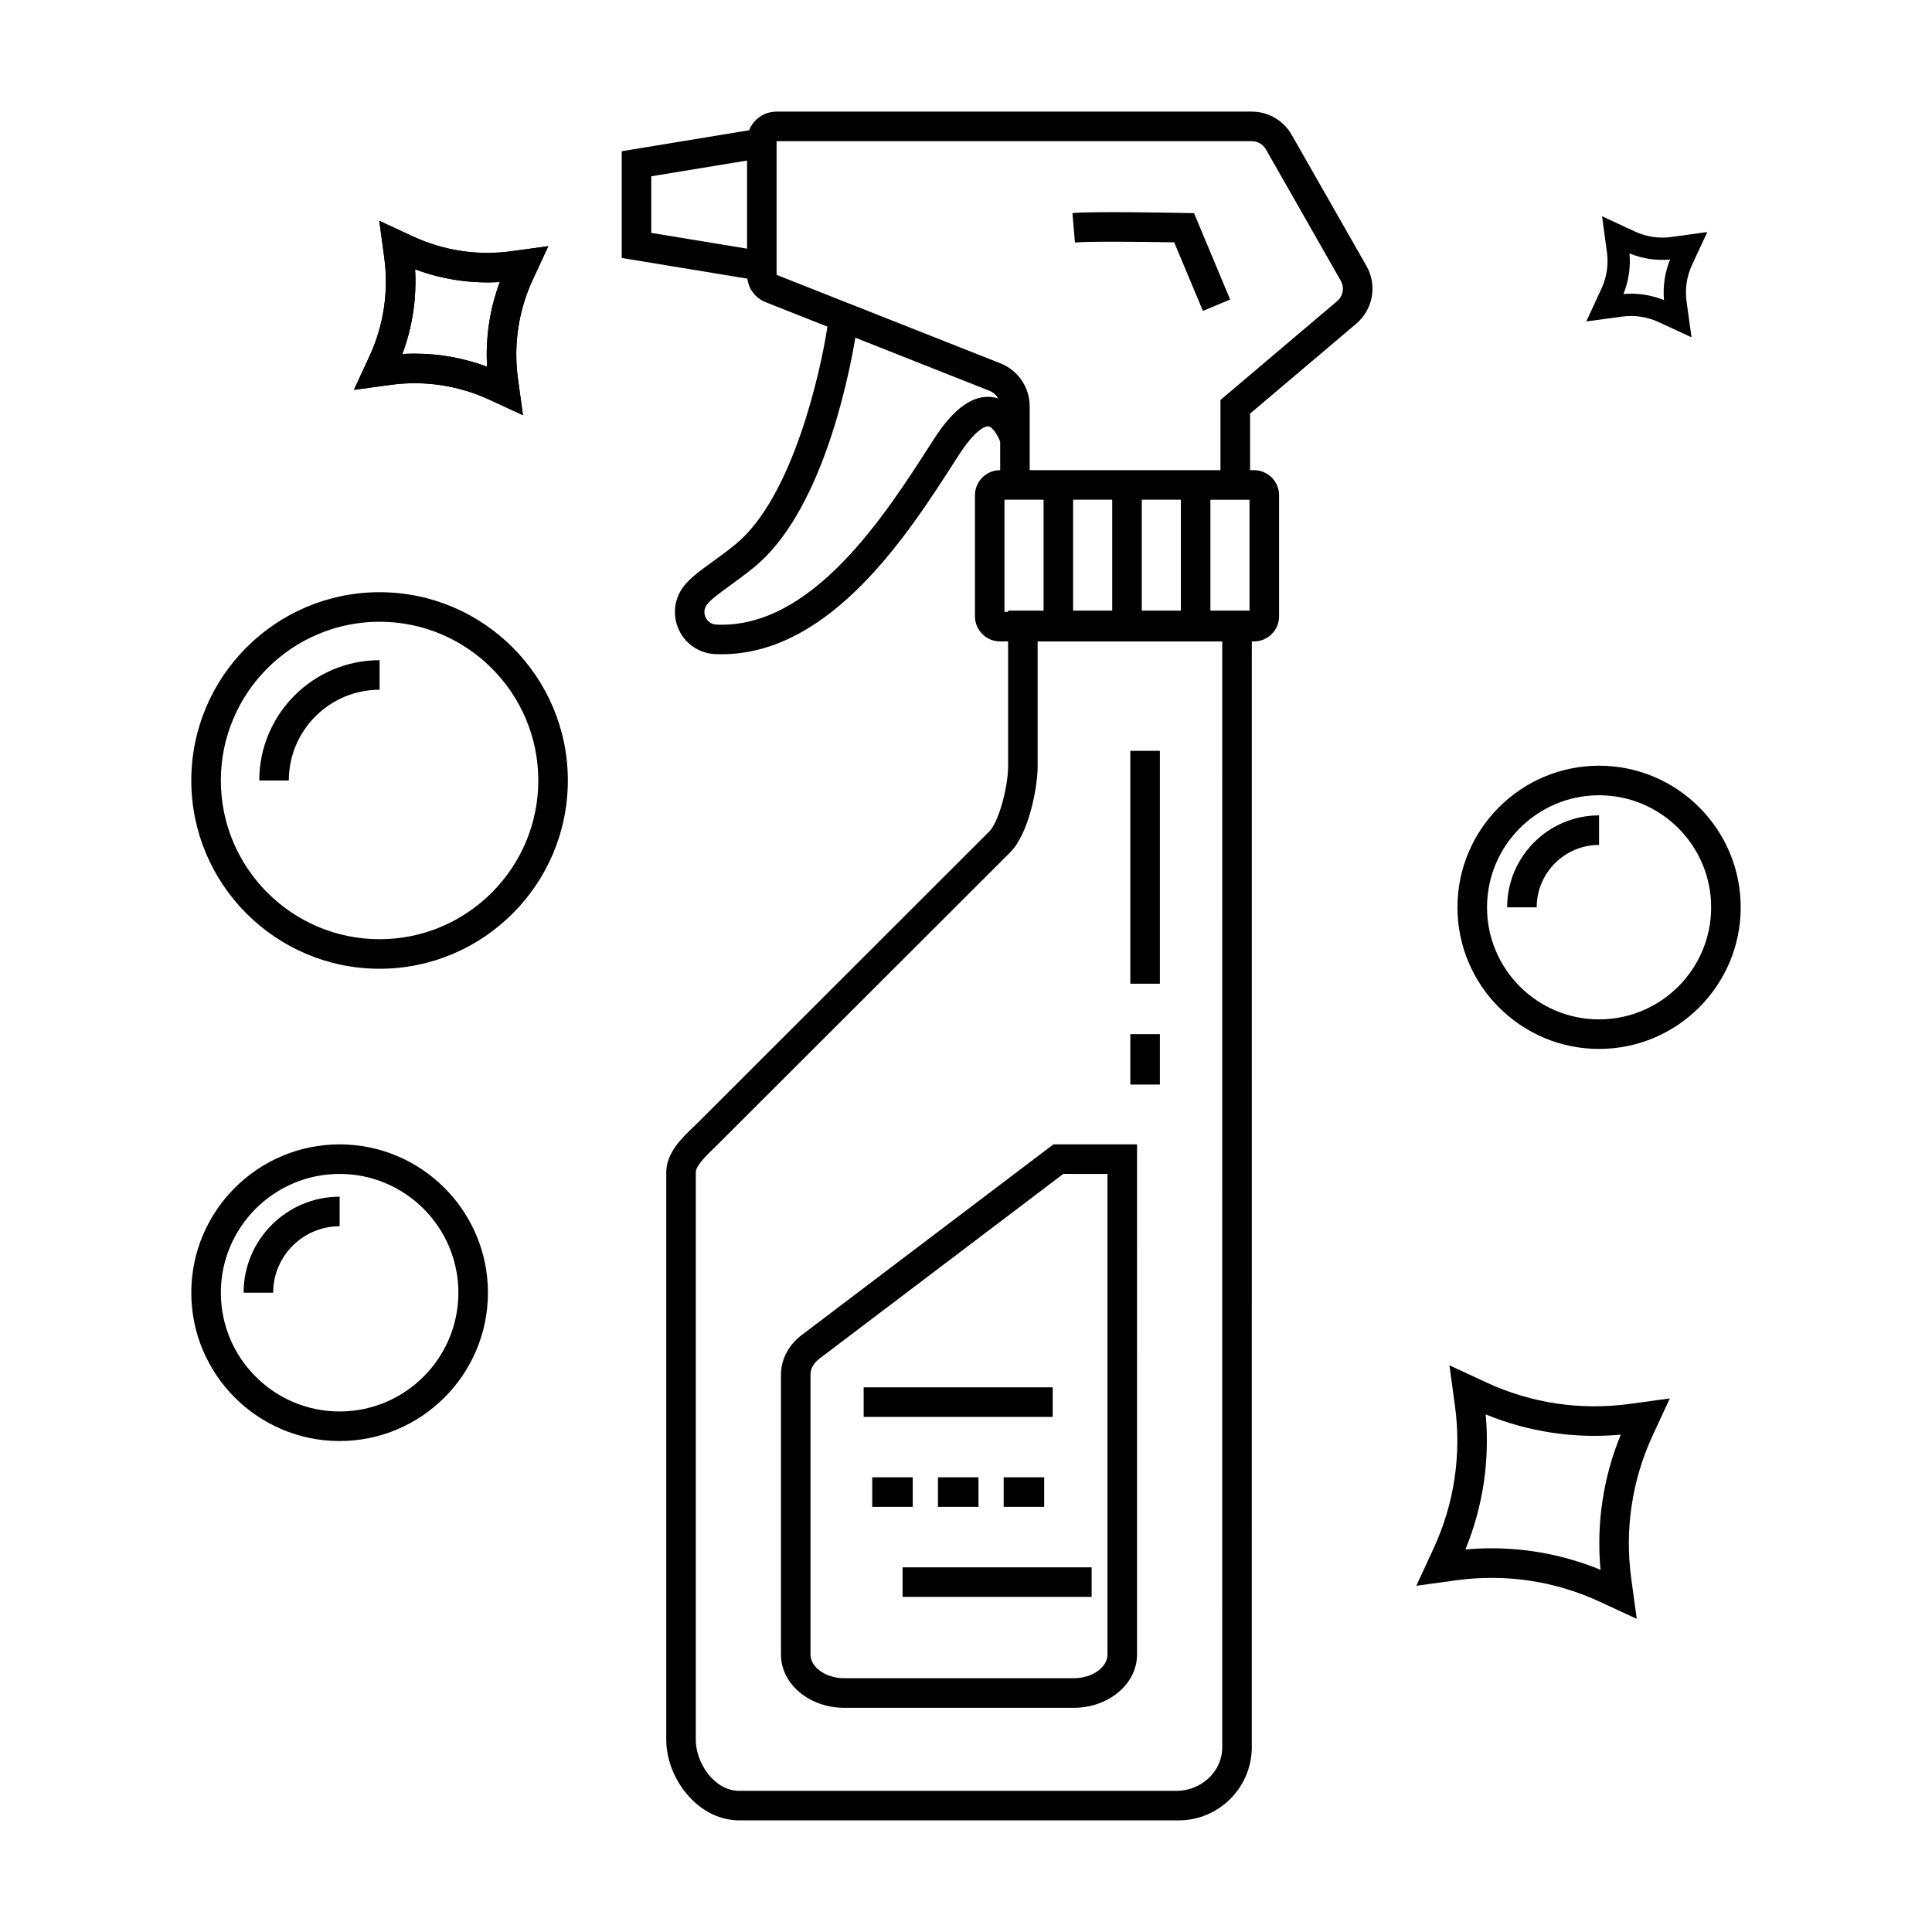<?xml version="1.0" encoding="UTF-8"?>
<!-- The Best Svg Icon site in the world: iconSvg.co, Visit us! https://iconsvg.co -->
<svg fill="#000000" width="800px" height="800px" version="1.1" viewBox="144 144 512 512" xmlns="http://www.w3.org/2000/svg">
 <g>
  <path d="m383.19 559.36h50.105v7.832h-50.105z"/>
  <path d="m486.29 179.7c-2.156-3.777-6.195-6.121-10.539-6.121h-125.98c-3.289 0-6.102 2.051-7.242 4.941l-33.762 5.555v28.293l33.293 5.477c0.355 2.789 2.172 5.18 4.844 6.238l16.375 6.481c-1.73 11.414-9.09 45.371-24.496 57.793-2.269 1.832-4.332 3.328-6.133 4.633-3.152 2.289-5.641 4.102-7.367 6.277-2.621 3.301-3.16 7.734-1.402 11.574 1.758 3.836 5.465 6.328 9.672 6.504 0.555 0.023 1.105 0.035 1.656 0.035 29 0 49.508-31.949 61.848-51.176l0.992-1.547c4.07-6.32 6.777-7.746 7.894-7.66 1.133 0.145 2.57 2.469 3.113 4.082v7.523h-0.031c-3.668 0-6.652 2.984-6.652 6.648v32.082c0 3.668 2.988 6.652 6.652 6.652h2.133v33.391c-0.09 5.375-2.465 14.449-5 16.984l-76.781 76.73-1.336 1.293c-3.293 3.144-7.387 7.051-7.477 12.16v150.18c-0.172 10.086 7.945 21.504 19.133 21.695h116.31 0.336c10.547 0 19.211-8.48 19.395-19.125l0.004-293.31h0.574c3.672 0 6.652-2.988 6.652-6.652v-32.082c0-3.668-2.984-6.648-6.652-6.648h-1.039v-14.98l28.16-23.855c4.449-3.773 5.582-10.191 2.699-15.262zm-169.7 11.02 25.387-4.176v23.352l-25.387-4.176zm74.863 69.699-1 1.559c-11.668 18.18-31.184 48.719-56.586 47.547-1.832-0.078-2.625-1.383-2.875-1.938-0.254-0.559-0.727-2.012 0.414-3.449 1.062-1.34 3.172-2.871 5.84-4.809 1.895-1.375 4.059-2.949 6.445-4.875 17.566-14.168 24.844-48.297 26.988-60.957l35.543 14.066c1.008 0.398 1.797 1.133 2.285 2.035-0.492-0.156-1-0.289-1.543-0.359-5.156-0.656-10.23 2.973-15.512 11.18zm18.742 45.734v-29.723h10.363v29.387h-9.406v0.336zm64.934-29.719v29.387h-10.363v-29.387zm-18.191 29.383h-10.355v-29.387h10.355zm-18.188 0h-10.363v-29.387h10.363zm29.152 301.41c-0.105 6.379-5.59 11.227-11.832 11.363h-116.31c-6.531-0.105-11.477-7.473-11.367-13.797v-150.18c0.031-1.773 3.172-4.773 5.051-6.562l78.246-78.152c4.973-4.965 7.203-17.031 7.297-22.453v-33.457h48.922zm30.461-383.43-30.926 26.195v18.613h-50.559v-16.891c0-5.074-3.051-9.562-7.777-11.434l-59.297-23.438v-35.43h125.94c1.535 0 2.969 0.828 3.731 2.168l19.836 34.805c1.031 1.797 0.625 4.07-0.949 5.41z"/>
  <path d="m356.48 497.78c-3.504 2.668-5.516 6.484-5.516 10.484v74.219c0 7.777 7.523 14.102 16.762 14.102h60.828c9.246 0 16.77-6.324 16.77-14.102l0.004-135.21h-22.168zm81.016-42.68v127.38c0 3.394-4.09 6.269-8.941 6.269h-60.828c-4.84 0-8.934-2.875-8.934-6.269v-74.219c0-1.555 0.859-3.059 2.418-4.242l64.574-48.922z"/>
  <path d="m372.88 511.66h50.102v7.832h-50.102z"/>
  <path d="m392.57 535.5h10.738v7.832h-10.738z"/>
  <path d="m409.98 535.5h10.738v7.832h-10.738z"/>
  <path d="m375.15 535.5h10.738v7.832h-10.738z"/>
  <path d="m457.89 200.44c-0.965-0.016-23.828-0.488-29.688 0.016l0.672 7.801c3.938-0.328 17.727-0.195 26.301-0.035l7.609 18.172 7.219-3.019-9.566-22.879z"/>
  <path d="m443.55 418.06h7.832v13.359h-7.832z"/>
  <path d="m443.55 342.98h7.832v61.715h-7.832z"/>
  <path d="m244.59 300.94c-27.512 0-49.895 22.383-49.895 49.895 0 27.512 22.383 49.895 49.895 49.895s49.895-22.383 49.895-49.895c0-27.508-22.383-49.895-49.895-49.895zm0 91.961c-23.195 0-42.066-18.871-42.066-42.066 0-23.195 18.871-42.066 42.066-42.066s42.066 18.871 42.066 42.066c-0.004 23.199-18.875 42.066-42.066 42.066z"/>
  <path d="m212.71 350.84h7.832c0-13.266 10.789-24.055 24.055-24.055v-7.832c-17.582 0-31.887 14.305-31.887 31.887z"/>
  <path d="m234 447.27c-21.672 0-39.305 17.637-39.305 39.309s17.633 39.309 39.305 39.309 39.309-17.637 39.309-39.309-17.637-39.309-39.309-39.309zm0 70.785c-17.355 0-31.473-14.117-31.473-31.477s14.117-31.477 31.473-31.477 31.477 14.117 31.477 31.477-14.121 31.477-31.477 31.477z"/>
  <path d="m208.56 486.58h7.832c0-9.711 7.898-17.613 17.613-17.613v-7.832c-14.031 0-25.445 11.41-25.445 25.445z"/>
  <path d="m567.77 346.92c-20.695 0-37.527 16.836-37.527 37.531 0 20.691 16.832 37.527 37.527 37.527s37.535-16.836 37.535-37.527c0-20.695-16.84-37.531-37.535-37.531zm0 67.227c-16.371 0-29.695-13.32-29.695-29.695s13.32-29.699 29.695-29.699c16.379 0 29.703 13.32 29.703 29.699 0 16.371-13.32 29.695-29.703 29.695z"/>
  <path d="m543.41 384.45h7.832c0-9.117 7.41-16.535 16.527-16.535v-7.832c-13.43 0.004-24.359 10.93-24.359 24.367z"/>
  <path d="m537.94 510.38-9.828-4.551 1.469 10.73c1.766 12.926-0.199 26.008-5.691 37.855l-4.551 9.828 10.738-1.469c12.934-1.75 26.008 0.199 37.848 5.691l9.828 4.543-1.461-10.73c-1.766-12.934 0.199-26.016 5.68-37.855l4.551-9.828-10.73 1.469c-12.965 1.758-26.027-0.199-37.852-5.684zm30.215 49.633c-9.176-3.769-18.949-5.699-28.824-5.699-2.324 0-4.656 0.105-6.988 0.32 4.664-11.348 6.5-23.602 5.375-35.805 11.332 4.656 23.594 6.492 35.805 5.367-4.664 11.344-6.5 23.602-5.367 35.816z"/>
  <path d="m273.72 249.93 8.871 4.106-1.332-9.676c-1.227-8.965 0.133-18.039 3.934-26.25l4.121-8.875-9.695 1.332c-8.961 1.25-18.035-0.125-26.246-3.934l-8.863-4.117 1.316 9.691c1.23 8.965-0.133 18.039-3.934 26.25l-4.102 8.859 9.672-1.316c8.969-1.234 18.047 0.133 26.258 3.93zm-19.715-34.559c7.168 2.676 14.762 3.828 22.449 3.367-2.676 7.172-3.82 14.805-3.367 22.445-6.156-2.293-12.645-3.461-19.191-3.461-1.086 0-2.172 0.031-3.258 0.094 2.672-7.168 3.816-14.801 3.367-22.445z"/>
  <path d="m592.26 233.38-8.719-4.035c-3.023-1.398-6.359-1.898-9.656-1.449l-9.508 1.293 4.031-8.703c1.398-3.023 1.898-6.359 1.449-9.652l-1.293-9.523 8.711 4.047c3.027 1.402 6.363 1.902 9.641 1.445l9.535-1.309-4.051 8.723c-1.398 3.016-1.898 6.356-1.445 9.648zm-16.008-11.551c2.981 0 5.938 0.574 8.723 1.703-0.32-3.664 0.23-7.34 1.613-10.75-3.652 0.324-7.332-0.227-10.754-1.613 0.32 3.66-0.23 7.34-1.613 10.754 0.68-0.062 1.355-0.094 2.031-0.094z"/>
  <path d="m273.72 249.93 8.871 4.106-1.332-9.676c-1.227-8.965 0.133-18.039 3.934-26.25l4.121-8.875-9.695 1.332c-8.961 1.25-18.035-0.125-26.246-3.934l-8.863-4.117 1.316 9.691c1.23 8.965-0.133 18.039-3.934 26.25l-4.102 8.859 9.672-1.316c8.969-1.234 18.047 0.133 26.258 3.93zm-19.715-34.559c7.168 2.676 14.762 3.828 22.449 3.367-2.676 7.172-3.82 14.805-3.367 22.445-6.156-2.293-12.645-3.461-19.191-3.461-1.086 0-2.172 0.031-3.258 0.094 2.672-7.168 3.816-14.801 3.367-22.445z"/>
 </g>
</svg>